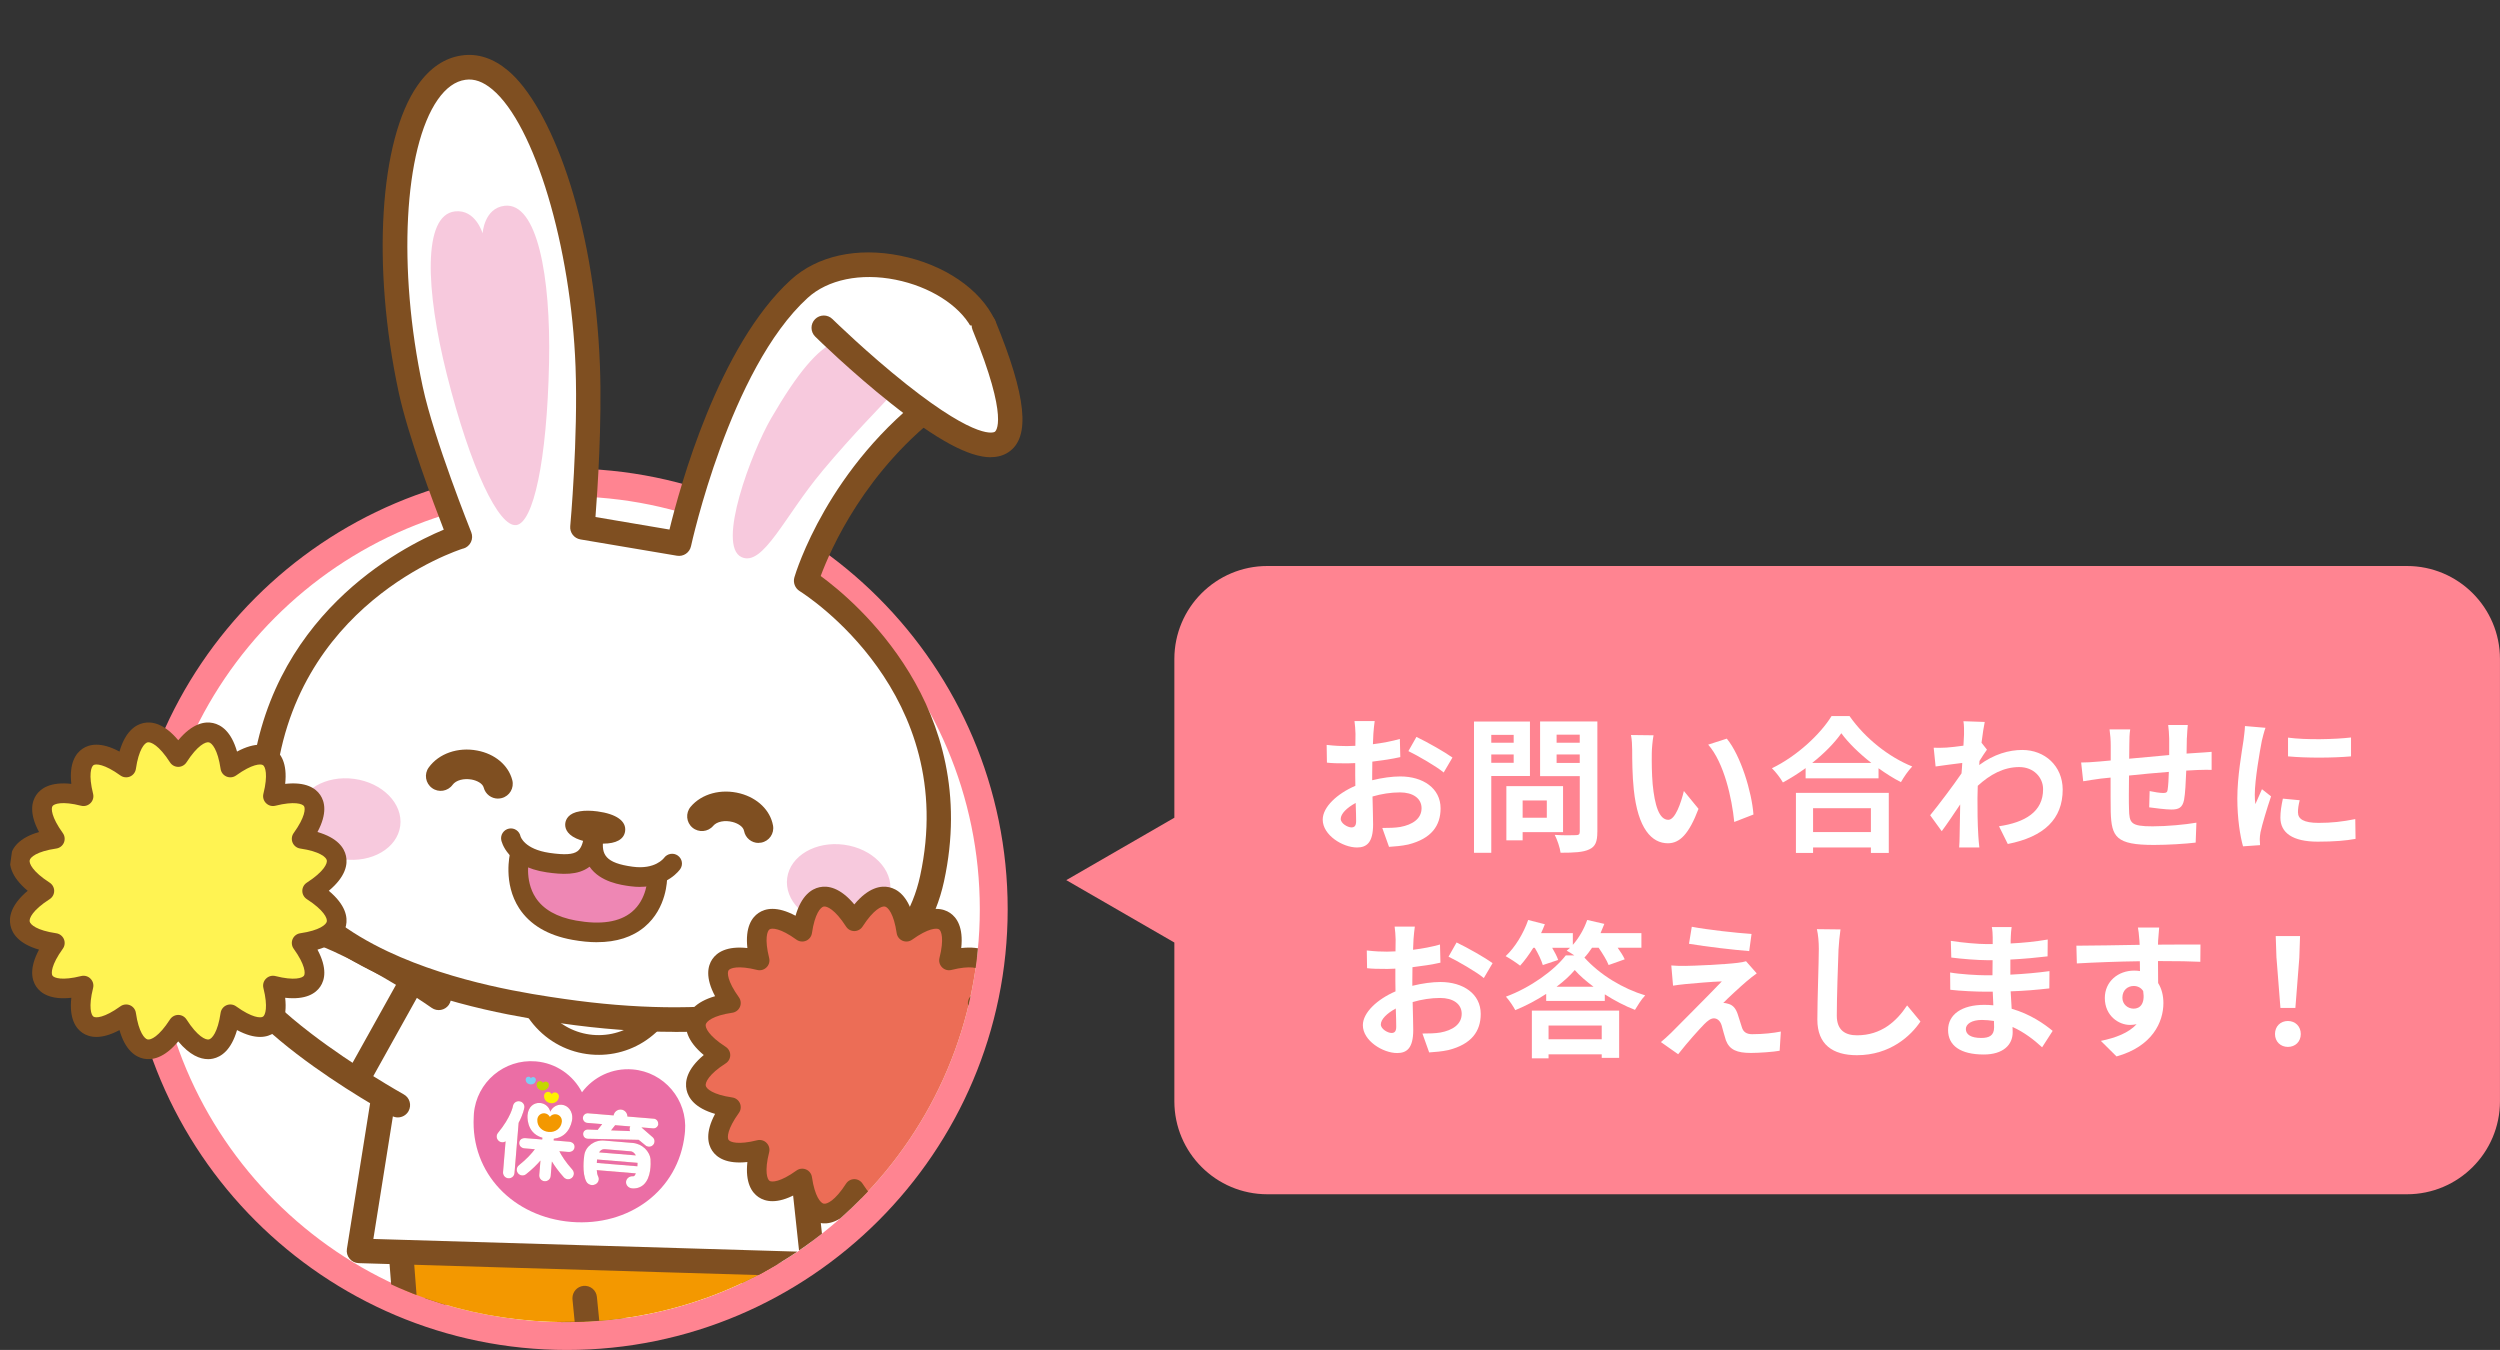 <?xml version="1.0" encoding="UTF-8"?>
<svg id="_レイヤー_2" data-name="レイヤー 2" xmlns="http://www.w3.org/2000/svg" xmlns:xlink="http://www.w3.org/1999/xlink" viewBox="0 0 717.54 387.46">
  <rect x="0" y="0" width="717.54" height="387.46" fill="#333333" stroke="none"/>
  <defs>
    <style>
      .cls-1 {
        fill: none;
      }

      .cls-2 {
        fill: #ea545d;
      }

      .cls-3 {
        fill: #f7c9dd;
      }

      .cls-4 {
        fill: #ec6d56;
      }

      .cls-5 {
        fill: #ff8491;
      }

      .cls-6 {
        fill: #fff;
      }

      .cls-7 {
        fill: #f19ec2;
      }

      .cls-8 {
        fill: #f39800;
      }

      .cls-9 {
        fill: #fff352;
      }

      .cls-10 {
        fill: #eb6ea5;
      }

      .cls-11 {
        fill: #ee87b4;
      }

      .cls-12 {
        fill: #fff100;
      }

      .cls-13 {
        fill: #c4d700;
      }

      .cls-14 {
        fill: #7ecef4;
      }

      .cls-15 {
        clip-path: url(#clippath);
      }

      .cls-16 {
        fill: #7f4f21;
      }
    </style>
    <clipPath id="clippath">
      <path class="cls-1" d="M165.59,0C50.82,0-1,212.21.01,288.88c.18,13.63,53.21,17.39,53.21,17.39,17.33,43.97,59.44,73.19,109.5,73.19,65.34,0,118.5-53.16,118.5-118.5S353.42,0,165.59,0Z"/>
    </clipPath>
  </defs>
  <g id="_レイヤー_2-2" data-name=" レイヤー 2">
    <path class="cls-5" d="M690.83,162.45h-327.07c-14.75,0-26.7,11.96-26.7,26.7v45.55l-31.02,17.91,31.02,17.91v45.55c0,14.75,11.96,26.7,26.7,26.7h327.07c14.75,0,26.7-11.96,26.7-26.7v-126.92c0-14.75-11.96-26.7-26.7-26.7Z"/>
    <g>
      <g>
        <circle class="cls-6" cx="162.72" cy="260.96" r="122.5"/>
        <path class="cls-5" d="M162.72,387.46c-69.75,0-126.5-56.75-126.5-126.5s56.75-126.5,126.5-126.5,126.5,56.75,126.5,126.5-56.75,126.5-126.5,126.5ZM162.72,142.46c-65.34,0-118.5,53.16-118.5,118.5s53.16,118.5,118.5,118.5,118.5-53.16,118.5-118.5-53.16-118.5-118.5-118.5Z"/>
      </g>
      <g class="cls-15">
        <g id="_レイヤー_2-2" data-name=" レイヤー 2-2">
          <g>
            <g>
              <g>
                <path class="cls-6" d="M221.18,326.51s59.57-25.5,52.39-43.2c-7.4-18.29-60.87,11.34-60.87,11.34"/>
                <path class="cls-16" d="M221.18,330.04c-1.37,0-2.67-.8-3.24-2.14-.76-1.79.06-3.86,1.85-4.63.14-.06,14.87-6.4,28.49-14.75,16.13-9.9,24.16-18.6,22.03-23.88-.59-1.48-1.68-2.45-3.4-3.06-11.66-4.13-41.86,10.27-52.51,16.16-1.71.94-3.85.32-4.8-1.38-.94-1.71-.32-3.85,1.37-4.8,4.2-2.33,41.52-22.58,58.28-16.64,3.61,1.27,6.23,3.72,7.59,7.05,8.05,19.9-43.81,43.27-54.28,47.75-.45.2-.92.28-1.38.28v.03Z"/>
              </g>
              <path class="cls-16" d="M233.11,322.95c-1.37,0-2.67-.8-3.24-2.14l-11.73-27.43c-.76-1.79.07-3.86,1.86-4.63s3.86.07,4.63,1.85l11.73,27.43c.76,1.79-.07,3.86-1.86,4.63-.45.2-.92.28-1.38.28h0Z"/>
            </g>
            <g>
              <g>
                <g>
                  <path class="cls-6" d="M124.38,375.13s3.17,54.85,26.09,54.34,12.45-60.14,12.45-60.14"/>
                  <path class="cls-16" d="M150.13,433.01c-11.13,0-19.43-9.96-24.71-29.6-3.71-13.84-4.54-27.5-4.57-28.07-.11-1.95,1.37-3.61,3.31-3.72,1.96-.11,3.61,1.37,3.72,3.31,0,.14.83,13.6,4.36,26.74,3.02,11.2,8.59,24.5,18.14,24.27,2.43-.06,4.32-1,5.94-2.98,8.39-10.22,5.09-41.75,3.12-53.03-.34-1.92.94-3.75,2.86-4.08,1.9-.35,3.75.94,4.08,2.86.08.44,1.9,10.92,2.34,23.27.62,17.15-1.72,29.07-6.95,35.46-2.91,3.53-6.78,5.44-11.24,5.54h-.42.03Z"/>
                </g>
                <g>
                  <g>
                    <path class="cls-7" d="M218.91,380.01s9.62,18.4-10.37,24.29c-21.07,6.19-23.33-20.82-23.33-20.82l33.69-3.46h0Z"/>
                    <path class="cls-16" d="M202.59,408.74c-3.7,0-7.02-1.02-9.97-3.03-9.52-6.53-10.86-21.34-10.92-21.96-.16-1.92,1.24-3.61,3.16-3.81l33.69-3.46c1.42-.16,2.82.59,3.48,1.88.21.39,4.99,9.73,1.33,18.36-2.21,5.2-6.87,8.89-13.84,10.93-2.44.72-4.75,1.07-6.95,1.07h.01ZM189.29,386.6c.85,3.93,2.85,10.25,7.33,13.31,2.89,1.97,6.47,2.3,10.92,1,4.82-1.42,7.97-3.74,9.32-6.9,1.55-3.61.62-7.77-.21-10.22l-27.36,2.81h0Z"/>
                  </g>
                  <g>
                    <path class="cls-6" d="M215.39,364.1s8.69,25.48-13.19,30.07c-26.12,5.47-28.57-24.06-28.57-24.06"/>
                    <path class="cls-16" d="M196.02,398.37c-5.35,0-10.06-1.49-14.05-4.47-10.44-7.79-11.8-22.86-11.86-23.51-.16-1.95,1.28-3.64,3.22-3.81,1.95-.16,3.64,1.28,3.81,3.22,0,.11,1.18,12.59,9.08,18.45,3.93,2.92,9.07,3.75,15.26,2.45,4.8-1,8.07-3.15,10.01-6.54,4.27-7.49.61-18.81.56-18.93-.63-1.85.35-3.85,2.2-4.47s3.85.35,4.47,2.2c.2.58,4.78,14.34-1.11,24.7-2.96,5.19-7.9,8.53-14.7,9.96-2.4.51-4.7.75-6.9.75h0Z"/>
                  </g>
                </g>
                <g>
                  <g>
                    <polygon class="cls-8" points="167.83 372.6 168.83 382.84 222.23 379.37 219.76 349.15 113.93 344.37 116.93 383.55 168.83 382.84 167.83 372.6"/>
                    <path class="cls-16" d="M116.93,387.07c-1.83,0-3.37-1.41-3.51-3.26l-3-39.18c-.07-1,.28-2,.99-2.72s1.66-1.1,2.69-1.07l105.83,4.78c1.78.08,3.22,1.47,3.36,3.23l2.47,30.22c.07.94-.23,1.88-.85,2.6s-1.49,1.16-2.44,1.21l-53.38,3.47h-.21l-51.89.71h-.06ZM117.75,348.06l2.44,31.9,44.75-.61-.63-6.42c0-.11-.01-.24-.01-.35,0-1.79,1.35-3.33,3.17-3.51,1.96-.18,3.67,1.23,3.85,3.16l.68,6.84,46.41-3.02-1.92-23.55-98.75-4.47v.03Z"/>
                  </g>
                  <g>
                    <polygon class="cls-6" points="233.31 362.9 103.05 358.99 118.23 263.71 223.11 267.99 233.31 362.9"/>
                    <path class="cls-16" d="M233.31,366.43h-.11l-130.26-3.89c-1.02-.03-1.96-.49-2.61-1.28-.65-.78-.93-1.81-.76-2.81l15.18-95.28c.28-1.76,1.85-3.05,3.62-2.96l104.89,4.27c1.75.07,3.17,1.41,3.36,3.15l10.2,94.9c.11,1.02-.23,2.02-.92,2.76-.66.72-1.61,1.13-2.58,1.13h0ZM107.16,355.6l122.21,3.65-9.44-87.86-98.72-4.02-14.05,88.23h0Z"/>
                  </g>
                  <path class="cls-16" d="M171.82,302.75c-.34,0-.68,0-1.02-.01-6.5-.27-12.51-3.05-16.92-7.83s-6.7-11-6.43-17.5,3.05-12.51,7.83-16.92,11.04-6.69,17.5-6.43c6.5.27,12.51,3.05,16.92,7.83,4.41,4.78,6.7,11,6.43,17.5s-3.05,12.51-7.83,16.92c-4.54,4.17-10.35,6.45-16.49,6.45h0ZM171.78,259.66c-4.71,0-9.18,1.75-12.66,4.95-3.68,3.38-5.81,8.01-6.02,13-.2,4.99,1.55,9.77,4.94,13.45s8.01,5.81,13,6.02c4.99.2,9.77-1.55,13.45-4.94s5.81-8.01,6.02-13-1.55-9.77-4.94-13.45c-3.38-3.68-8.01-5.81-13-6.02-.27,0-.52-.01-.78-.01h-.01Z"/>
                </g>
              </g>
              <g>
                <path class="cls-10" d="M196.61,324.7c.75-9.05-5.98-17.01-15.03-17.76-5.87-.49-11.27,2.17-14.54,6.56-2.51-4.87-7.4-8.38-13.27-8.87-9.05-.75-17.01,5.98-17.76,15.03-.03.28-.04.56-.04.85-.9,16.39,11.54,28.84,27.98,30.2,16.44,1.35,30.77-8.87,32.58-25.17.04-.28.07-.56.08-.85h0Z"/>
                <g>
                  <g>
                    <g>
                      <g>
                        <path class="cls-2" d="M186.74,332.93c-.18-2.52-2.44-4.67-5.16-4.89l-8.21-.68c-2.75-.23-5.29,1.64-5.67,4.16-.13.85-.69,5.18.58,7.62.31.58.92.94,1.55,1,.32.03.66-.03.97-.17.94-.41,1.33-1.47.87-2.34-.21-.41-.34-1.04-.39-1.78l11.21.93c-.13.31-.27.56-.44.72-.07.07-.13.11-.34.1-1.04-.08-1.95.62-2.03,1.59s.71,1.82,1.75,1.9c1.27.1,2.4-.27,3.29-1.06,2.24-2.02,2.06-6.26,2-7.09h.01ZM173.55,329.83l7.45.62c.69.06,1.18.58,1.49,1.17l-10.54-.87c.34-.54.86-.97,1.59-.92h0ZM171.3,333.76c.01-.34.04-.66.07-.97l11.61.96c0,.31-.01.65-.04.99l-11.64-.96h0Z"/>
                        <path class="cls-2" d="M188.91,322.57c.06-.76-.51-1.44-1.27-1.49l-7.56-.62c0-1.04-.79-1.92-1.83-2s-1.97.65-2.14,1.68l-7.32-.61c-.76-.06-1.44.51-1.49,1.27s.51,1.44,1.27,1.49l4.27.35-1.13,1.42c-.06.07-.1.16-.14.23l-2.78-.1c-.76-.03-1.4.47-1.42,1.23s.47,1.35,1.27,1.42c.01,0,14.67.31,14.67.31l1.95,1.59c.25.23.58.35.9.38.48.04.96-.14,1.31-.52.56-.65.51-1.64-.14-2.2l-3.23-2.82,3.36.28c.76.06,1.44-.51,1.49-1.27l-.03-.03ZM180.82,324.64l-5.43-.21,1.17-1.48h0l4.33.35c-.23.42-.25.92-.07,1.35h0Z"/>
                      </g>
                      <g>
                        <path class="cls-2" d="M150.5,317.93c.13-.9-.49-1.72-1.4-1.85s-1.73.48-1.88,1.38c0,.03-.54,3.13-4.29,7.69-.58.71-.48,1.73.23,2.33.27.23.59.34.92.37.35.03.72-.06,1.03-.27l-.73,8.83c-.07.9.59,1.71,1.51,1.78s1.71-.59,1.78-1.51l1.18-14.34v-.06c1.38-2.6,1.62-4.25,1.64-4.34h.01Z"/>
                        <path class="cls-2" d="M164.29,335.71c-1.93-2.14-3.07-3.96-3.75-5.29l2.61.21c.9.07,1.69-.47,1.76-1.37s-.62-1.49-1.52-1.57l-4.48-.37.04-.49c4.92-.55,5.3-5.73,5.3-5.73.17-2.07-1.17-3.86-2.99-4.02-1.45-.13-2.76.72-3.31,2-.32-1.34-1.48-2.4-2.93-2.51-1.82-.16-3.41,1.13-3.61,3.47,0,0-.54,5.05,4.13,6.47h.13l-.04.54-4.84-.39c-.9-.07-1.69.39-1.76,1.3s.61,1.57,1.52,1.64l2.96.24c-.87,1.18-2.3,2.79-4.57,4.6-.72.56-.83,1.61-.27,2.31.3.37.72.58,1.16.62.41.03.82-.08,1.16-.35,1.79-1.42,3.13-2.76,4.13-3.93l-.35,4.16c-.07.9.59,1.71,1.51,1.78s1.71-.59,1.78-1.51l.34-4.16c.8,1.31,1.9,2.86,3.43,4.56.3.32.69.51,1.09.54.44.04.89-.1,1.24-.42.68-.61.73-1.65.11-2.33h.04Z"/>
                      </g>
                    </g>
                    <g>
                      <g>
                        <path class="cls-6" d="M186.74,332.93c-.18-2.52-2.44-4.67-5.16-4.89l-8.21-.68c-2.75-.23-5.29,1.64-5.67,4.16-.13.85-.69,5.18.58,7.62.31.58.92.94,1.55,1,.32.03.66-.03.97-.17.94-.41,1.33-1.47.87-2.34-.21-.41-.34-1.04-.39-1.78l11.21.93c-.13.31-.27.56-.44.72-.07.07-.13.11-.34.1-1.04-.08-1.95.62-2.03,1.59s.71,1.82,1.75,1.9c1.27.1,2.4-.27,3.29-1.06,2.24-2.02,2.06-6.26,2-7.09h.01ZM173.55,329.83l7.45.62c.69.06,1.18.58,1.49,1.17l-10.54-.87c.34-.54.86-.97,1.59-.92h0ZM171.3,333.76c.01-.34.04-.66.07-.97l11.61.96c0,.31-.01.65-.04.99l-11.64-.96h0Z"/>
                        <path class="cls-6" d="M188.91,322.57c.06-.76-.51-1.44-1.27-1.49l-7.56-.62c0-1.04-.79-1.92-1.83-2s-1.97.65-2.14,1.68l-7.32-.61c-.76-.06-1.44.51-1.49,1.27s.51,1.44,1.27,1.49l4.27.35-1.13,1.42c-.06.07-.1.16-.14.23l-2.78-.1c-.76-.03-1.4.47-1.42,1.23s.47,1.35,1.27,1.42c.01,0,14.67.31,14.67.31l1.95,1.59c.25.23.58.35.9.38.48.04.96-.14,1.31-.52.56-.65.51-1.64-.14-2.2l-3.23-2.82,3.36.28c.76.06,1.44-.51,1.49-1.27l-.03-.03ZM180.82,324.64l-5.43-.21,1.17-1.48h0l4.33.35c-.23.42-.25.92-.07,1.35h0Z"/>
                      </g>
                      <g>
                        <path class="cls-6" d="M150.5,317.93c.13-.9-.49-1.72-1.4-1.85s-1.73.48-1.88,1.38c0,.03-.54,3.13-4.29,7.69-.58.71-.48,1.73.23,2.33.27.23.59.34.92.37.35.03.72-.06,1.03-.27l-.73,8.83c-.07.9.59,1.71,1.51,1.78s1.71-.59,1.78-1.51l1.18-14.34v-.06c1.38-2.6,1.62-4.25,1.64-4.34h.01Z"/>
                        <path class="cls-6" d="M164.29,335.71c-1.93-2.14-3.07-3.96-3.75-5.29l2.61.21c.9.07,1.69-.47,1.76-1.37s-.62-1.49-1.52-1.57l-4.48-.37.04-.49c4.92-.55,5.3-5.73,5.3-5.73.17-2.07-1.17-3.86-2.99-4.02-1.45-.13-2.76.72-3.31,2-.32-1.34-1.48-2.4-2.93-2.51-1.82-.16-3.41,1.13-3.61,3.47,0,0-.54,5.05,4.13,6.47h.13l-.04.54-4.84-.39c-.9-.07-1.69.39-1.76,1.3s.61,1.57,1.52,1.64l2.96.24c-.87,1.18-2.3,2.79-4.57,4.6-.72.56-.83,1.61-.27,2.31.3.37.72.58,1.16.62.41.03.82-.08,1.16-.35,1.79-1.42,3.13-2.76,4.13-3.93l-.35,4.16c-.07.9.59,1.71,1.51,1.78s1.71-.59,1.78-1.51l.34-4.16c.8,1.31,1.9,2.86,3.43,4.56.3.32.69.51,1.09.54.44.04.89-.1,1.24-.42.68-.61.73-1.65.11-2.33h.04Z"/>
                      </g>
                    </g>
                  </g>
                  <path class="cls-8" d="M161.26,321.86c.08-1.06-.69-1.97-1.75-2.06-.68-.06-1.31.25-1.69.76-.3-.56-.86-.97-1.54-1.03-1.06-.08-1.97.69-2.06,1.75v.1c-.1,1.9,1.34,3.34,3.26,3.51s3.57-1.03,3.78-2.92v-.1h0Z"/>
                  <path class="cls-12" d="M160.41,314.78c.06-.63-.42-1.2-1.06-1.24-.41-.03-.79.16-1.02.47-.18-.34-.52-.59-.93-.62-.63-.06-1.2.42-1.24,1.06v.06c-.07,1.14.8,2.02,1.96,2.12s2.16-.62,2.28-1.76v-.06h0Z"/>
                  <path class="cls-13" d="M157.56,311.47c.04-.52-.35-.99-.87-1.03-.34-.03-.65.13-.85.38-.14-.28-.42-.49-.78-.52-.52-.04-.99.35-1.03.87v.04c-.06.96.68,1.68,1.62,1.75s1.79-.52,1.89-1.47v-.04h.01Z"/>
                  <path class="cls-14" d="M153.8,310c.04-.44-.28-.82-.72-.86-.28-.03-.54.1-.71.31-.13-.24-.35-.41-.63-.42-.44-.04-.82.28-.86.72v.04c-.04.79.55,1.38,1.35,1.45s1.48-.42,1.57-1.21v-.04h0Z"/>
                </g>
              </g>
            </g>
            <g>
              <g>
                <path class="cls-6" d="M114.21,317.19s-56.6-31.54-47.64-48.39c9.27-17.43,59.38,17.6,59.38,17.6"/>
                <path class="cls-16" d="M114.19,320.72c-.58,0-1.17-.14-1.71-.45-9.96-5.54-59.11-34.17-49.04-53.13,1.69-3.19,4.56-5.35,8.28-6.23,7.6-1.83,19.46,1.49,35.26,9.87,11.38,6.04,20.59,12.45,20.97,12.72,1.59,1.11,1.99,3.31.87,4.91-1.11,1.59-3.31,1.99-4.91.87-9.97-6.97-38.52-24.41-50.55-21.52-1.78.42-2.95,1.28-3.7,2.69-2.67,5.02,4.41,14.5,19.43,26.03,12.68,9.73,26.67,17.56,26.8,17.63,1.71.94,2.31,3.09,1.37,4.8-.65,1.16-1.85,1.81-3.09,1.81h0Z"/>
              </g>
              <path class="cls-16" d="M103.07,312.44c-.58,0-1.17-.14-1.71-.45-1.71-.94-2.31-3.09-1.37-4.8l14.53-26.08c.94-1.71,3.09-2.31,4.8-1.37s2.31,3.09,1.37,4.8l-14.53,26.08c-.65,1.16-1.85,1.81-3.09,1.81h0Z"/>
            </g>
            <g>
              <g>
                <g>
                  <g>
                    <path class="cls-6" d="M131.96,154.06s-10.78-26.74-14.12-42.37c-9.52-44.51-3.67-89.6,15.22-92.28,18.88-2.68,34.1,44.67,35.63,85.71.78,20.86-1.54,46.23-1.54,46.23l27.71,4.68s11.07-51.73,34.54-73.11c15.09-13.75,45.61-5.33,52.99,10.46,0,0-1.79,13.17-12.95,21.37-29.11,21.42-38.07,51.94-38.07,51.94,0,0,48.21,30.01,36.15,85.5-10.92,50.25-88.57,40.56-106.07,38.02s-90.61-13.1-86.06-64.03c5.01-56.08,56.57-72.11,56.57-72.11h0Z"/>
                    <path class="cls-16" d="M193.64,296.16c-10.3,0-21.31-.82-32.69-2.47-8.83-1.27-32.3-4.67-52.59-14.2-25.91-12.19-38.52-30.73-36.47-53.64,4.37-49,43.41-68.82,55.48-73.83-3-7.73-10.28-26.98-12.98-39.6-7.71-36.1-5.47-72.24,5.44-87.89,3.5-5.02,7.79-7.93,12.72-8.62,4.57-.65,9.03.8,13.24,4.33,11.93,9.97,24.82,42.28,26.4,84.73.61,16.44-.69,35.85-1.28,43.42l21.24,3.6c2.91-11.96,14.03-52.72,34.85-71.69,7.56-6.88,18.98-9.41,31.37-6.92,12.62,2.52,23.03,9.62,27.18,18.5.28.62.39,1.3.3,1.97-.08.59-2.14,14.75-14.34,23.74-23.14,17.04-33.21,40.31-35.96,47.73,9.76,7.14,46.25,37.63,35.4,87.62-4.89,22.54-23.38,36.91-53.47,41.55-7.33,1.13-15.34,1.69-23.86,1.69l.03-.03ZM133.01,157.41c-2.07.65-49.38,16.12-54.1,69.06-1.78,19.97,9.14,35.65,32.45,46.63,19.34,9.1,41.24,12.26,50.6,13.61,20.13,2.91,38.95,3.17,54.47.79,27.33-4.22,43.37-16.35,47.66-36.08,11.37-52.32-32.69-80.59-34.57-81.76-1.34-.83-1.96-2.47-1.51-3.98.38-1.3,9.63-31.9,39.36-53.79,8.14-5.99,10.7-15.01,11.35-18-3.51-6.36-11.88-11.65-21.69-13.61-10-2-19.45-.06-25.23,5.23-22.35,20.37-33.35,70.74-33.47,71.25-.39,1.85-2.16,3.06-4.03,2.74l-27.71-4.68c-1.82-.31-3.09-1.96-2.92-3.79.03-.25,2.28-25.4,1.52-45.78-1.28-34.5-11.76-69.46-23.88-79.59-2.67-2.23-5.19-3.13-7.73-2.76-2.92.41-5.58,2.33-7.93,5.68-9.73,13.95-11.55,48.59-4.33,82.38,3.24,15.16,13.84,41.52,13.93,41.79.37.92.34,1.95-.08,2.83-.42.89-1.2,1.57-2.14,1.86h0l-.03-.04Z"/>
                  </g>
                  <g>
                    <path class="cls-3" d="M235.89,135.34c19.66-23.45,27.88-26.77,22.2-31.58-13.68-11.58-21.66-9.67-36.75,16.28-5.6,9.63-15.77,36.57-8.49,39.87,6.18,2.81,12.35-11.8,23.05-24.55h0Z"/>
                    <g>
                      <path class="cls-6" d="M236.43,94.08s77.53,76.12,45.95-.72"/>
                      <path class="cls-16" d="M284.37,131.24c-6.28,0-15.42-4.96-28.53-15.36-11.47-9.08-21.47-18.87-21.87-19.28-1.38-1.37-1.41-3.6-.04-4.99,1.37-1.38,3.6-1.41,4.99-.04.1.1,10.17,9.96,21.35,18.81,20.63,16.33,25.09,13.67,25.27,13.55.18-.13,4.27-3.26-6.4-29.24-.73-1.81.11-3.86,1.92-4.6,1.79-.73,3.86.11,4.6,1.92,8.98,21.85,10.15,33.5,3.82,37.75-1.44.97-3.13,1.45-5.09,1.45h-.01Z"/>
                    </g>
                  </g>
                </g>
                <g>
                  <path class="cls-16" d="M142.92,229.21c-1.88,0-3.6-1.26-4.09-3.16-.31-1.2-1.95-2.02-3.43-2.3-2.28-.42-4.54.18-5.49,1.49-1.37,1.89-4.02,2.33-5.91.94-1.89-1.37-2.33-4.02-.94-5.91,2.89-3.99,8.35-5.91,13.91-4.85,5.09.96,8.94,4.2,10.06,8.48.59,2.26-.76,4.57-3.02,5.16-.35.1-.72.14-1.07.14h-.01Z"/>
                  <path class="cls-16" d="M217.71,241.94c-2,0-3.78-1.42-4.16-3.47-.23-1.23-1.79-2.16-3.26-2.54-2.24-.59-4.54-.14-5.58,1.09-1.49,1.79-4.17,2.02-5.97.52-1.79-1.51-2.02-4.17-.52-5.97,3.17-3.77,8.76-5.27,14.23-3.84,5.01,1.33,8.62,4.84,9.42,9.2.42,2.3-1.1,4.5-3.4,4.92-.25.04-.52.07-.78.07h.01Z"/>
                  <ellipse class="cls-3" cx="100.1" cy="235.09" rx="11.64" ry="14.91" transform="translate(-146.23 303) rotate(-82.35)"/>
                  <ellipse class="cls-3" cx="240.71" cy="253.98" rx="11.64" ry="14.91" transform="translate(-43.05 458.74) rotate(-82.35)"/>
                  <g>
                    <path class="cls-11" d="M188.65,253.09s-2.4,17.07-23.62,13.88c-17.43-2.62-15.95-19.87-15.95-19.87l20.42-.63,19.15,6.61h0Z"/>
                    <path class="cls-16" d="M171.35,270.43c-2.19,0-4.54-.23-7.04-.68-7.08-1.27-12.23-4.33-15.32-9.08-4.65-7.19-2.65-15.53-2.57-15.88.38-1.51,1.92-2.43,3.41-2.06,1.51.38,2.43,1.9,2.06,3.41-.03.14-1.47,6.43,1.85,11.51,2.2,3.37,6.08,5.57,11.55,6.56,7.15,1.28,12.55.45,16.06-2.47,4.4-3.65,4.48-9.63,4.48-9.69,0-1.55,1.27-2.81,2.82-2.81h0c1.55,0,2.81,1.24,2.82,2.79,0,.35-.03,8.6-6.45,13.99-3.48,2.93-8.08,4.4-13.69,4.4h0Z"/>
                    <g>
                      <path class="cls-16" d="M183.72,254.56c-.89,0-1.83-.06-2.85-.2-2.54-.34-8.62-1.16-11.65-5.6-.01.01-.04.03-.06.04-3.29,2.48-7.84,2.21-12.27,1.57-11.44-1.69-12.96-8.94-13.02-9.25-.3-1.52.71-3,2.23-3.3,1.52-.3,3,.71,3.3,2.23.03.07,1.06,3.67,8.31,4.74,4.33.63,6.74.49,8.05-.49.94-.71,1.54-2.09,1.82-4.22.21-1.55,1.62-2.62,3.17-2.43,1.41.2,2.44,1.4,2.44,2.79,0,.13,0,.25-.03.38-.59,4.43.55,6.88,8.45,7.94,6.42.87,8.9-2.41,9-2.55.92-1.24,2.67-1.54,3.92-.66,1.26.89,1.59,2.58.73,3.86-.16.23-3.57,5.13-11.56,5.13h.01Z"/>
                      <g>
                        <ellipse class="cls-16" cx="170.79" cy="237.41" rx="1.75" ry="5.84" transform="translate(-87.24 375.08) rotate(-82.35)"/>
                        <path class="cls-16" d="M173.08,242.15c-.87,0-1.83-.07-2.86-.21-1.81-.24-3.53-.71-4.81-1.28-3.07-1.4-3.3-3.36-3.16-4.4.14-1.04.87-2.88,4.22-3.41,1.4-.23,3.17-.21,4.98.03,5.46.73,8.36,2.81,7.97,5.68h0c-.31,2.34-2.58,3.58-6.32,3.58h-.01Z"/>
                      </g>
                    </g>
                  </g>
                </g>
              </g>
              <path class="cls-3" d="M148.14,150.72c4.91-.58,8.86-18.36,9.45-46.63.52-24.92-3.43-46.09-12.75-45.03-5.92.68-6.32,7.93-6.32,7.93,0,0-2-6.98-7.93-6.32-9.32,1.06-8.43,22.57-2.36,46.74,6.9,27.4,14.99,43.86,19.9,43.3h0Z"/>
            </g>
            <g>
              <path class="cls-4" d="M206.77,302.81c-10.48,6.76-9.11,13.19,3.02,14.96-7.18,9.93-3.6,15.2,8.24,12.21-2.99,11.83,2.28,15.42,12.21,8.24,1.78,12.13,8.21,13.5,14.96,3.02,6.76,10.48,13.19,9.11,14.96-3.02,9.93,7.18,15.2,3.6,12.21-8.24,11.83,2.99,15.42-2.28,8.24-12.21,12.13-1.78,13.5-8.21,3.02-14.96,10.48-6.76,9.11-13.19-3.02-14.96,7.18-9.93,3.6-15.2-8.24-12.21,2.99-11.83-2.28-15.42-12.21-8.24-1.78-12.13-8.21-13.5-14.96-3.02-6.76-10.48-13.19-9.11-14.96,3.02-9.93-7.18-15.2-3.6-12.21,8.24-11.83-2.99-15.42,2.28-8.24,12.21-12.13,1.78-13.5,8.21-3.02,14.96Z"/>
              <path class="cls-16" d="M253.75,351.13c-2.27,0-5.22-1.11-8.55-5.09-4.08,4.88-7.6,5.46-9.99,4.94-2.33-.51-5.22-2.4-6.88-8.19-5.35,2.86-8.67,2.12-10.62.8-1.93-1.31-3.85-4.1-3.2-10.07-5.95.65-8.76-1.26-10.07-3.2s-2.06-5.27.8-10.62c-5.8-1.68-7.69-4.57-8.19-6.9-.52-2.38.06-5.91,4.94-9.99-4.88-4.08-5.46-7.6-4.94-9.99.51-2.33,2.4-5.22,8.19-6.9-2.86-5.35-2.12-8.67-.8-10.62,1.31-1.93,4.12-3.85,10.07-3.2-.66-5.95,1.26-8.76,3.2-10.07,1.95-1.33,5.27-2.06,10.62.8,1.68-5.8,4.57-7.69,6.88-8.19,2.38-.52,5.91.06,9.99,4.94,4.08-4.88,7.6-5.46,9.99-4.94,2.33.51,5.22,2.4,6.88,8.19,5.35-2.86,8.67-2.12,10.62-.8,1.93,1.31,3.85,4.1,3.2,10.07,5.97-.66,8.76,1.26,10.07,3.2s2.06,5.27-.8,10.62c5.8,1.68,7.69,4.57,8.19,6.9.52,2.38-.06,5.91-4.94,9.99,4.88,4.08,5.46,7.6,4.94,9.99-.51,2.33-2.4,5.22-8.19,6.9,2.86,5.35,2.12,8.67.8,10.62-1.31,1.93-4.1,3.85-10.07,3.2.66,5.95-1.26,8.76-3.2,10.07s-5.27,2.06-10.62-.8c-1.68,5.8-4.57,7.69-6.88,8.19-.45.1-.93.16-1.45.16h.01ZM245.2,338.43c.96,0,1.85.49,2.37,1.3,3.17,4.94,5.51,5.92,6.42,5.74.87-.18,2.55-2,3.37-7.63.14-.97.79-1.81,1.69-2.19s1.95-.27,2.75.31c4.63,3.34,7.08,3.4,7.73,2.96.65-.44,1.49-2.72.11-8.22-.24-.96.04-1.99.75-2.68.71-.71,1.72-.99,2.68-.75,5.5,1.38,7.79.54,8.22-.11s.38-3.09-2.96-7.73c-.58-.8-.69-1.85-.31-2.75s1.21-1.55,2.19-1.69c5.63-.82,7.45-2.51,7.63-3.37.2-.89-.8-3.24-5.73-6.42-.8-.52-1.3-1.41-1.3-2.37s.49-1.85,1.3-2.37c4.94-3.17,5.92-5.53,5.73-6.42-.18-.87-2-2.55-7.63-3.37-.97-.14-1.81-.79-2.19-1.69s-.27-1.95.31-2.75c3.34-4.63,3.4-7.08,2.96-7.73-.44-.65-2.72-1.49-8.22-.11-.96.24-1.99-.04-2.68-.75-.71-.71-.99-1.72-.75-2.68,1.4-5.5.54-7.79-.11-8.22s-3.09-.38-7.73,2.96c-.8.58-1.85.69-2.75.31s-1.55-1.21-1.69-2.19c-.82-5.63-2.51-7.45-3.37-7.63-.9-.2-3.24.8-6.42,5.74-.52.8-1.41,1.3-2.37,1.3s-1.85-.49-2.37-1.3c-3.17-4.94-5.53-5.92-6.42-5.74-.87.18-2.55,2-3.37,7.63-.14.97-.79,1.81-1.69,2.19s-1.95.27-2.75-.31c-4.63-3.36-7.08-3.4-7.73-2.96-.65.44-1.49,2.72-.11,8.22.24.96-.04,1.99-.75,2.68-.71.71-1.72.99-2.68.75-5.51-1.38-7.79-.54-8.22.11s-.38,3.09,2.96,7.73c.58.8.69,1.85.31,2.75s-1.21,1.55-2.19,1.69c-5.63.82-7.45,2.51-7.63,3.37-.2.89.8,3.24,5.73,6.42.8.52,1.3,1.41,1.3,2.37s-.49,1.85-1.3,2.37c-4.94,3.17-5.92,5.53-5.73,6.42.18.87,2,2.55,7.63,3.37.97.14,1.81.79,2.19,1.69s.27,1.95-.31,2.75c-3.34,4.63-3.4,7.08-2.96,7.73.44.65,2.72,1.49,8.22.11.96-.24,1.99.04,2.68.75.71.71.99,1.72.75,2.68-1.4,5.5-.54,7.79.11,8.22s3.09.38,7.73-2.96c.8-.58,1.85-.69,2.75-.31s1.55,1.21,1.69,2.19c.82,5.63,2.51,7.45,3.37,7.63.9.2,3.24-.8,6.42-5.74.52-.8,1.41-1.3,2.37-1.3Z"/>
            </g>
            <g>
              <path class="cls-9" d="M89.61,255.69c10.48,6.76,9.11,13.19-3.02,14.96,7.18,9.93,3.6,15.2-8.24,12.21,2.99,11.83-2.28,15.42-12.21,8.24-1.78,12.13-8.21,13.5-14.96,3.02-6.76,10.48-13.19,9.11-14.96-3.02-9.93,7.18-15.2,3.6-12.21-8.24-11.83,2.99-15.42-2.28-8.24-12.21-12.13-1.78-13.5-8.21-3.02-14.96-10.48-6.76-9.11-13.19,3.02-14.96-7.18-9.93-3.6-15.2,8.24-12.21-2.99-11.83,2.28-15.42,12.21-8.24,1.78-12.13,8.21-13.5,14.96-3.02,6.76-10.48,13.19-9.11,14.96,3.02,9.93-7.18,15.2-3.6,12.21,8.24,11.83-2.99,15.42,2.28,8.24,12.21,12.13,1.78,13.5,8.21,3.02,14.96Z"/>
              <path class="cls-16" d="M59.71,303.99c-2.27,0-5.22-1.11-8.55-5.09-4.08,4.88-7.6,5.46-9.99,4.94-2.33-.51-5.22-2.4-6.88-8.19-5.35,2.86-8.67,2.12-10.62.8-1.93-1.31-3.85-4.1-3.2-10.07-5.97.65-8.76-1.26-10.07-3.2s-2.06-5.27.8-10.62c-5.8-1.68-7.69-4.57-8.19-6.9-.52-2.38.06-5.91,4.94-9.99-4.88-4.08-5.46-7.6-4.94-9.99.51-2.33,2.4-5.2,8.19-6.88-2.86-5.35-2.12-8.67-.8-10.62,1.31-1.93,4.12-3.85,10.07-3.2-.66-5.95,1.26-8.76,3.2-10.07,1.95-1.33,5.27-2.07,10.62.8,1.68-5.8,4.57-7.69,6.88-8.19,2.38-.52,5.91.06,9.99,4.94,4.08-4.88,7.6-5.46,9.99-4.94,2.33.51,5.22,2.4,6.88,8.19,5.35-2.86,8.67-2.12,10.62-.8,1.93,1.31,3.85,4.1,3.2,10.07,5.97-.66,8.76,1.26,10.07,3.2s2.06,5.27-.8,10.62c5.8,1.68,7.69,4.57,8.19,6.88.52,2.38-.06,5.91-4.94,9.99,4.88,4.08,5.46,7.6,4.94,9.99-.51,2.33-2.4,5.22-8.19,6.9,2.86,5.35,2.12,8.67.8,10.62-1.31,1.93-4.1,3.85-10.07,3.2.66,5.95-1.26,8.76-3.2,10.07s-5.27,2.06-10.62-.8c-1.68,5.8-4.57,7.69-6.88,8.19-.45.1-.93.16-1.45.16h.01ZM51.16,291.3c.96,0,1.85.49,2.37,1.3,3.17,4.94,5.51,5.92,6.42,5.74.87-.18,2.55-2,3.37-7.63.14-.97.79-1.81,1.69-2.19s1.95-.27,2.75.31c4.63,3.34,7.08,3.4,7.73,2.96s1.49-2.72.11-8.22c-.24-.96.04-1.99.75-2.68.71-.71,1.72-.99,2.68-.75,5.5,1.4,7.79.54,8.22-.11s.38-3.09-2.96-7.73c-.58-.8-.69-1.85-.31-2.75s1.21-1.55,2.19-1.69c5.63-.82,7.45-2.51,7.63-3.37.2-.89-.8-3.24-5.73-6.42-.8-.52-1.3-1.41-1.3-2.37s.49-1.85,1.3-2.37c4.94-3.19,5.92-5.53,5.73-6.42-.18-.87-2-2.55-7.63-3.37-.97-.14-1.81-.79-2.19-1.69s-.27-1.95.31-2.75c3.34-4.63,3.4-7.08,2.96-7.73-.44-.65-2.72-1.49-8.22-.11-.96.24-1.97-.04-2.68-.75s-.99-1.72-.75-2.68c1.38-5.5.54-7.79-.11-8.22-.65-.44-3.09-.38-7.73,2.96-.8.58-1.85.69-2.75.31s-1.55-1.21-1.69-2.19c-.82-5.63-2.51-7.45-3.37-7.63-.9-.2-3.24.8-6.42,5.74-.52.8-1.41,1.3-2.37,1.3s-1.85-.49-2.37-1.3c-3.17-4.94-5.53-5.94-6.42-5.74-.87.18-2.55,2-3.37,7.63-.14.97-.79,1.81-1.69,2.19-.9.38-1.95.27-2.75-.31-4.63-3.34-7.08-3.4-7.73-2.96s-1.49,2.72-.11,8.22c.24.96-.04,1.99-.75,2.68-.71.71-1.72.99-2.68.75-5.5-1.4-7.79-.54-8.22.11-.44.65-.38,3.09,2.96,7.73.58.8.69,1.85.31,2.75-.38.9-1.21,1.55-2.19,1.69-5.63.82-7.45,2.51-7.63,3.37-.2.89.8,3.24,5.73,6.42.8.52,1.3,1.41,1.3,2.37s-.49,1.85-1.3,2.37c-4.94,3.17-5.92,5.53-5.73,6.42.18.87,2,2.55,7.63,3.37.97.14,1.81.79,2.19,1.69s.27,1.95-.31,2.75c-3.34,4.63-3.4,7.08-2.96,7.73.44.65,2.72,1.49,8.22.11.96-.24,1.99.04,2.68.75.71.71.99,1.72.75,2.68-1.38,5.5-.54,7.79.11,8.22s3.09.38,7.73-2.96c.8-.58,1.85-.69,2.75-.31.9.38,1.55,1.21,1.69,2.19.82,5.63,2.51,7.45,3.37,7.63.9.2,3.24-.8,6.42-5.74.52-.8,1.41-1.3,2.37-1.3Z"/>
            </g>
          </g>
        </g>
      </g>
    </g>
    <g>
      <path class="cls-6" d="M394.18,210.62c-.04.92-.08,1.93-.13,2.98,2.77-.34,5.55-.88,7.73-1.51l.13,5.21c-2.4.55-5.3.97-8.03,1.3-.04,1.26-.04,2.56-.04,3.78v1.56c2.86-.71,5.76-1.09,8.07-1.09,6.47,0,11.56,3.36,11.56,9.16,0,4.96-2.61,8.7-9.29,10.38-1.93.42-3.78.55-5.51.67l-1.93-5.42c1.89,0,3.7-.04,5.17-.29,3.41-.63,6.1-2.31,6.1-5.38,0-2.86-2.52-4.54-6.18-4.54-2.61,0-5.34.42-7.9,1.18.08,3.32.17,6.6.17,8.03,0,5.21-1.85,6.6-4.62,6.6-4.08,0-9.84-3.53-9.84-7.99,0-3.66,4.2-7.48,9.37-9.71-.04-1.01-.04-2.02-.04-2.99v-3.53c-.8.04-1.56.08-2.23.08-2.82,0-4.46-.04-5.89-.21l-.08-5.09c2.48.29,4.29.34,5.8.34.76,0,1.6-.04,2.44-.08.04-1.47.04-2.69.04-3.41,0-.88-.17-2.94-.29-3.7h5.8c-.13.76-.29,2.56-.38,3.66ZM387.88,237.48c.76,0,1.35-.34,1.35-1.77,0-1.05-.04-2.98-.13-5.25-2.56,1.39-4.29,3.11-4.29,4.58,0,1.3,1.98,2.44,3.07,2.44ZM416.88,217.43l-2.52,4.29c-2.02-1.72-7.52-4.88-10.13-6.14l2.31-4.08c3.24,1.56,8.11,4.33,10.34,5.93Z"/>
      <path class="cls-6" d="M428.02,222.73v22.03h-4.96v-37.67h16.06v15.64h-11.1ZM428.02,210.91v2.27h6.43v-2.27h-6.43ZM434.45,218.94v-2.4h-6.43v2.4h6.43ZM437.02,238.83v2.35h-4.67v-15.55h16.27v13.2h-11.6ZM437.02,229.75v4.96h6.94v-4.96h-6.94ZM458.46,238.78c0,2.78-.55,4.2-2.31,5-1.72.84-4.37.97-8.24.97-.17-1.43-.97-3.78-1.68-5.13,2.44.17,5.3.13,6.1.08.8,0,1.09-.25,1.09-1.01v-15.93h-11.39v-15.68h16.44v31.7ZM446.77,210.87v2.31h6.64v-2.31h-6.64ZM453.41,218.98v-2.44h-6.64v2.44h6.64Z"/>
      <path class="cls-6" d="M474.09,216.17c-.04,2.73,0,5.89.25,8.91.59,6.05,1.85,10.22,4.5,10.22,1.98,0,3.66-4.92,4.46-8.28l4.2,5.13c-2.77,7.31-5.42,9.88-8.79,9.88-4.62,0-8.62-4.16-9.79-15.43-.42-3.87-.46-8.79-.46-11.35,0-1.18-.08-2.98-.34-4.29l6.47.08c-.29,1.51-.5,3.95-.5,5.13ZM503.27,233.78l-5.51,2.14c-.67-6.77-2.9-16.98-7.48-22.2l5.34-1.72c3.99,4.83,7.19,15.34,7.65,21.78Z"/>
      <path class="cls-6" d="M530.85,205.53c4.5,6.43,11.31,11.77,17.99,14.46-1.22,1.3-2.35,2.94-3.24,4.5-2.14-1.09-4.33-2.48-6.43-3.99v2.9h-20.93v-2.94c-2.06,1.51-4.29,2.9-6.52,4.12-.67-1.22-2.06-3.03-3.15-4.08,7.23-3.49,13.96-9.84,17.11-14.97h5.17ZM515.46,227.56h26.65v17.24h-5.13v-1.56h-16.6v1.56h-4.92v-17.24ZM537.11,218.98c-3.49-2.73-6.6-5.76-8.62-8.53-1.98,2.82-4.92,5.8-8.37,8.53h16.98ZM520.38,231.97v6.85h16.6v-6.85h-16.6Z"/>
      <path class="cls-6" d="M563.51,207l6.14.21c-.25,1.18-.59,3.32-.92,5.97l1.56,1.98c-.59.76-1.43,2.14-2.14,3.24-.04.38-.04.8-.08,1.18,4.25-3.15,8.58-4.33,12.36-4.33,6.47,0,11.56,4.58,11.6,11.35,0,8.49-5.34,13.58-15.76,15.64l-2.52-5.09c7.4-1.09,12.7-4.12,12.65-10.68,0-3.28-2.65-6.31-6.85-6.31-4.46,0-8.37,2.14-11.9,5.38-.04,1.22-.08,2.44-.08,3.53,0,3.45,0,6.98.25,10.93.04.76.17,2.27.29,3.24h-5.8c.08-.92.13-2.44.13-3.11.08-3.28.13-5.72.17-9.25-1.77,2.65-3.83,5.72-5.3,7.69l-3.32-4.58c2.4-2.94,6.6-8.49,9-12.02.08-.97.17-1.98.21-2.99-2.06.25-5.3.67-7.65,1.01l-.55-5.38c1.22.04,2.19.04,3.66-.04,1.22-.08,3.07-.29,4.88-.55.08-1.6.17-2.77.17-3.24,0-1.22.04-2.48-.17-3.78Z"/>
      <path class="cls-6" d="M627.66,211.75c-.04,1.64-.04,3.15-.08,4.54,1.14-.08,2.19-.17,3.15-.21,1.18-.08,2.82-.17,4.04-.29v5.17c-.71-.04-2.94,0-4.04.04-.92.04-2.02.08-3.24.17-.13,3.19-.29,6.64-.63,8.41-.46,2.23-1.51,2.77-3.66,2.77-1.51,0-4.88-.42-6.35-.63l.13-4.67c1.3.29,3.03.55,3.87.55s1.22-.17,1.3-.97c.17-1.13.29-3.07.34-5.09-3.74.29-7.86.67-11.43,1.05-.04,3.87-.08,7.74,0,9.54.08,4.12.46,5.04,6.77,5.04,4.12,0,9.42-.5,12.57-1.05l-.21,5.72c-2.82.34-7.99.67-11.98.67-10.89,0-12.19-2.27-12.4-9.54-.04-1.81-.04-5.89-.04-9.79-1.13.13-2.1.21-2.82.29-1.35.17-3.95.59-5.04.76l-.59-5.38c1.22,0,3.15-.08,5.3-.29.76-.08,1.85-.17,3.19-.29v-4.25c0-1.72-.13-3.15-.34-4.67h5.93c-.21,1.43-.25,2.61-.25,4.37,0,.97-.04,2.4-.04,4.04,3.57-.34,7.65-.71,11.48-1.05v-4.75c0-1.05-.17-3.03-.29-3.87h5.63c-.08.67-.21,2.52-.25,3.66Z"/>
      <path class="cls-6" d="M649.18,212.64c-.55,2.82-2.02,11.22-2.02,15.43,0,.8.04,1.89.17,2.73.63-1.43,1.3-2.9,1.89-4.29l2.61,2.06c-1.18,3.49-2.56,8.07-3.03,10.3-.13.63-.21,1.55-.21,1.98,0,.46.04,1.13.08,1.72l-4.88.34c-.84-2.9-1.64-8.03-1.64-13.75,0-6.31,1.3-13.41,1.77-16.65.13-1.18.38-2.77.42-4.12l5.89.5c-.34.88-.88,2.98-1.05,3.74ZM659.56,233.19c0,1.85,1.6,2.99,5.89,2.99,3.74,0,6.85-.34,10.55-1.09l.08,5.68c-2.73.5-6.1.8-10.85.8-7.23,0-10.72-2.56-10.72-6.89,0-1.64.25-3.32.71-5.46l4.83.46c-.34,1.39-.5,2.4-.5,3.53ZM674.78,211.67v5.42c-5.17.46-12.78.5-18.08,0v-5.38c5.17.71,13.54.5,18.08-.04Z"/>
      <path class="cls-6" d="M405.7,269.62c-.04.92-.08,1.93-.13,2.98,2.77-.34,5.55-.88,7.73-1.51l.13,5.21c-2.4.55-5.3.97-8.03,1.3-.04,1.26-.04,2.56-.04,3.78v1.56c2.86-.71,5.76-1.09,8.07-1.09,6.47,0,11.56,3.36,11.56,9.16,0,4.96-2.61,8.7-9.29,10.38-1.93.42-3.78.55-5.51.67l-1.93-5.42c1.89,0,3.7-.04,5.17-.29,3.41-.63,6.1-2.31,6.1-5.38,0-2.86-2.52-4.54-6.18-4.54-2.61,0-5.34.42-7.9,1.18.08,3.32.17,6.6.17,8.03,0,5.21-1.85,6.6-4.62,6.6-4.08,0-9.84-3.53-9.84-7.99,0-3.66,4.2-7.48,9.37-9.71-.04-1.01-.04-2.02-.04-2.99v-3.53c-.8.04-1.56.08-2.23.08-2.82,0-4.46-.04-5.89-.21l-.08-5.09c2.48.29,4.29.34,5.8.34.76,0,1.6-.04,2.44-.08.04-1.47.04-2.69.04-3.41,0-.88-.17-2.94-.29-3.7h5.8c-.13.76-.29,2.56-.38,3.66ZM399.39,296.48c.76,0,1.35-.34,1.35-1.77,0-1.05-.04-2.98-.13-5.25-2.56,1.39-4.29,3.11-4.29,4.58,0,1.3,1.98,2.44,3.07,2.44ZM428.4,276.43l-2.52,4.29c-2.02-1.72-7.52-4.88-10.13-6.14l2.31-4.08c3.24,1.56,8.11,4.33,10.34,5.93Z"/>
      <path class="cls-6" d="M456.94,272.02c-.71,1.05-1.43,2.02-2.19,2.82,4.54,5.04,11.14,8.95,17.45,10.85-1.14,1.18-2.14,2.86-2.94,4.16-2.82-1.09-5.84-2.65-8.66-4.46v1.89h-16.82v-2.02c-2.77,1.81-5.8,3.41-8.87,4.67-.55-1.05-1.72-2.82-2.69-3.87,7.06-2.61,13.79-7.48,17.19-11.85h2.44c-.8-.55-1.6-1.05-2.19-1.34.34-.25.63-.55.97-.84h-5.13c.71,1.22,1.39,2.48,1.72,3.49l-4.41,1.47c-.38-1.3-1.3-3.28-2.31-4.96h-.42c-1.22,1.98-2.52,3.74-3.78,5.13-.97-.76-2.98-2.1-4.16-2.73,2.69-2.48,5.13-6.52,6.47-10.38l4.79,1.22c-.34.84-.67,1.72-1.09,2.56h9.12v3.36c1.77-2.02,3.24-4.58,4.12-7.15l4.92,1.13c-.34.88-.71,1.77-1.09,2.65h11.73v4.2h-6.81c.84,1.18,1.6,2.35,2.02,3.32l-4.62,1.64c-.5-1.34-1.72-3.28-2.86-4.96h-1.89ZM439.67,290.05h25.05v13.58h-5v-1.01h-15.26v1.13h-4.79v-13.7ZM444.46,294.34v3.95h15.26v-3.95h-15.26ZM457.36,283.2c-2.1-1.56-3.99-3.19-5.38-4.79-1.34,1.6-3.15,3.24-5.21,4.79h10.59Z"/>
      <path class="cls-6" d="M501.46,281.52c-1.93,1.64-5.84,5.25-6.85,6.35.38-.04,1.14.13,1.6.29,1.22.38,1.98,1.3,2.52,2.86.38,1.13.84,2.73,1.22,3.83.38,1.3,1.3,1.98,2.94,1.98,3.24,0,6.14-.34,8.24-.76l-.34,5.51c-1.72.34-6.05.63-8.24.63-3.99,0-6.14-.88-7.19-3.62-.42-1.26-.92-3.24-1.22-4.29-.46-1.47-1.39-2.02-2.23-2.02-.88,0-1.77.67-2.77,1.68-1.43,1.47-4.58,4.92-7.48,8.62l-4.96-3.49c.76-.63,1.77-1.51,2.9-2.61,2.14-2.19,10.76-10.76,14.59-14.8-2.94.08-7.99.55-10.38.76-1.47.13-2.73.34-3.62.46l-.5-5.8c.97.08,2.48.17,4.04.13,1.98,0,11.52-.42,15.01-.88.8-.08,1.93-.29,2.4-.46l3.07,3.49c-1.09.76-1.98,1.51-2.73,2.14ZM502.72,268.06l-.67,4.92c-4.41-.34-12.27-1.26-17.28-2.1l.8-4.88c4.71.88,12.78,1.77,17.15,2.06Z"/>
      <path class="cls-6" d="M527.69,272.35c-.17,4.54-.5,13.96-.5,19.17,0,4.25,2.52,5.63,5.8,5.63,6.94,0,11.35-3.99,14.38-8.58l3.83,4.62c-2.69,4.04-8.66,9.67-18.24,9.67-6.89,0-11.35-3.03-11.35-10.21,0-5.63.42-16.69.42-20.3,0-1.98-.17-3.99-.55-5.67l6.77.08c-.25,1.77-.46,3.91-.55,5.59Z"/>
      <path class="cls-6" d="M577.13,269.07c-.04.42-.04,1.05-.04,1.72,3.45-.17,6.94-.5,10.64-1.13l-.04,4.83c-2.77.34-6.6.71-10.68.92v4.33c4.25-.21,7.82-.55,11.22-1.01l-.04,4.96c-3.78.42-7.06.71-11.1.84.08,1.6.17,3.32.29,5,5.3,1.51,9.33,4.33,11.77,6.35l-3.03,4.71c-2.27-2.1-5.13-4.33-8.49-5.84.04.59.04,1.09.04,1.56,0,3.57-2.73,6.35-8.28,6.35-6.73,0-10.26-2.56-10.26-7.02s3.91-7.23,10.38-7.23c.88,0,1.77.04,2.61.13-.08-1.3-.13-2.65-.17-3.91h-2.19c-2.44,0-7.23-.21-10-.55l-.04-4.96c2.73.5,7.9.8,10.13.8h2.02c0-1.39,0-2.9.04-4.33h-1.56c-2.65,0-7.52-.38-10.3-.76l-.13-4.79c3.03.5,7.82.93,10.38.93h1.64v-1.98c0-.8-.08-2.1-.25-2.9h5.68c-.13.84-.21,1.89-.25,2.98ZM568.64,297.91c2.23,0,3.7-.63,3.7-3.07,0-.46,0-1.05-.04-1.81-1.14-.17-2.27-.29-3.45-.29-2.98,0-4.62,1.18-4.62,2.61,0,1.6,1.51,2.56,4.41,2.56Z"/>
      <path class="cls-6" d="M619.42,269.83c0,.34,0,.8-.04,1.3,4.25,0,10.01-.08,12.19-.04l-.04,4.96c-2.52-.13-6.43-.21-12.15-.21,0,2.14.04,4.46.04,6.31,1.01,1.6,1.51,3.57,1.51,5.76,0,5.46-3.19,12.44-13.45,15.3l-4.5-4.46c4.25-.88,7.95-2.27,10.26-4.79-.59.13-1.22.21-1.89.21-3.24,0-7.23-2.61-7.23-7.73,0-4.75,3.83-7.86,8.41-7.86.59,0,1.14.04,1.68.13,0-.92,0-1.89-.04-2.82-6.35.08-12.91.34-18.08.63l-.13-5.09c4.79,0,12.44-.17,18.16-.25-.04-.55-.04-.97-.08-1.3-.13-1.72-.29-3.15-.42-3.66h6.1c-.08.67-.25,2.94-.29,3.62ZM612.4,289.5c1.77,0,3.32-1.34,2.73-5.04-.59-.97-1.6-1.47-2.73-1.47-1.64,0-3.24,1.13-3.24,3.36,0,1.93,1.56,3.15,3.24,3.15Z"/>
      <path class="cls-6" d="M652.96,296.78c0-2.23,1.6-3.74,3.7-3.74s3.7,1.51,3.7,3.74-1.6,3.7-3.7,3.7-3.7-1.51-3.7-3.7ZM653.38,274.92l-.21-6.26h6.98l-.21,6.26-1.13,14.38h-4.29l-1.13-14.38Z"/>
    </g>
  </g>
</svg>